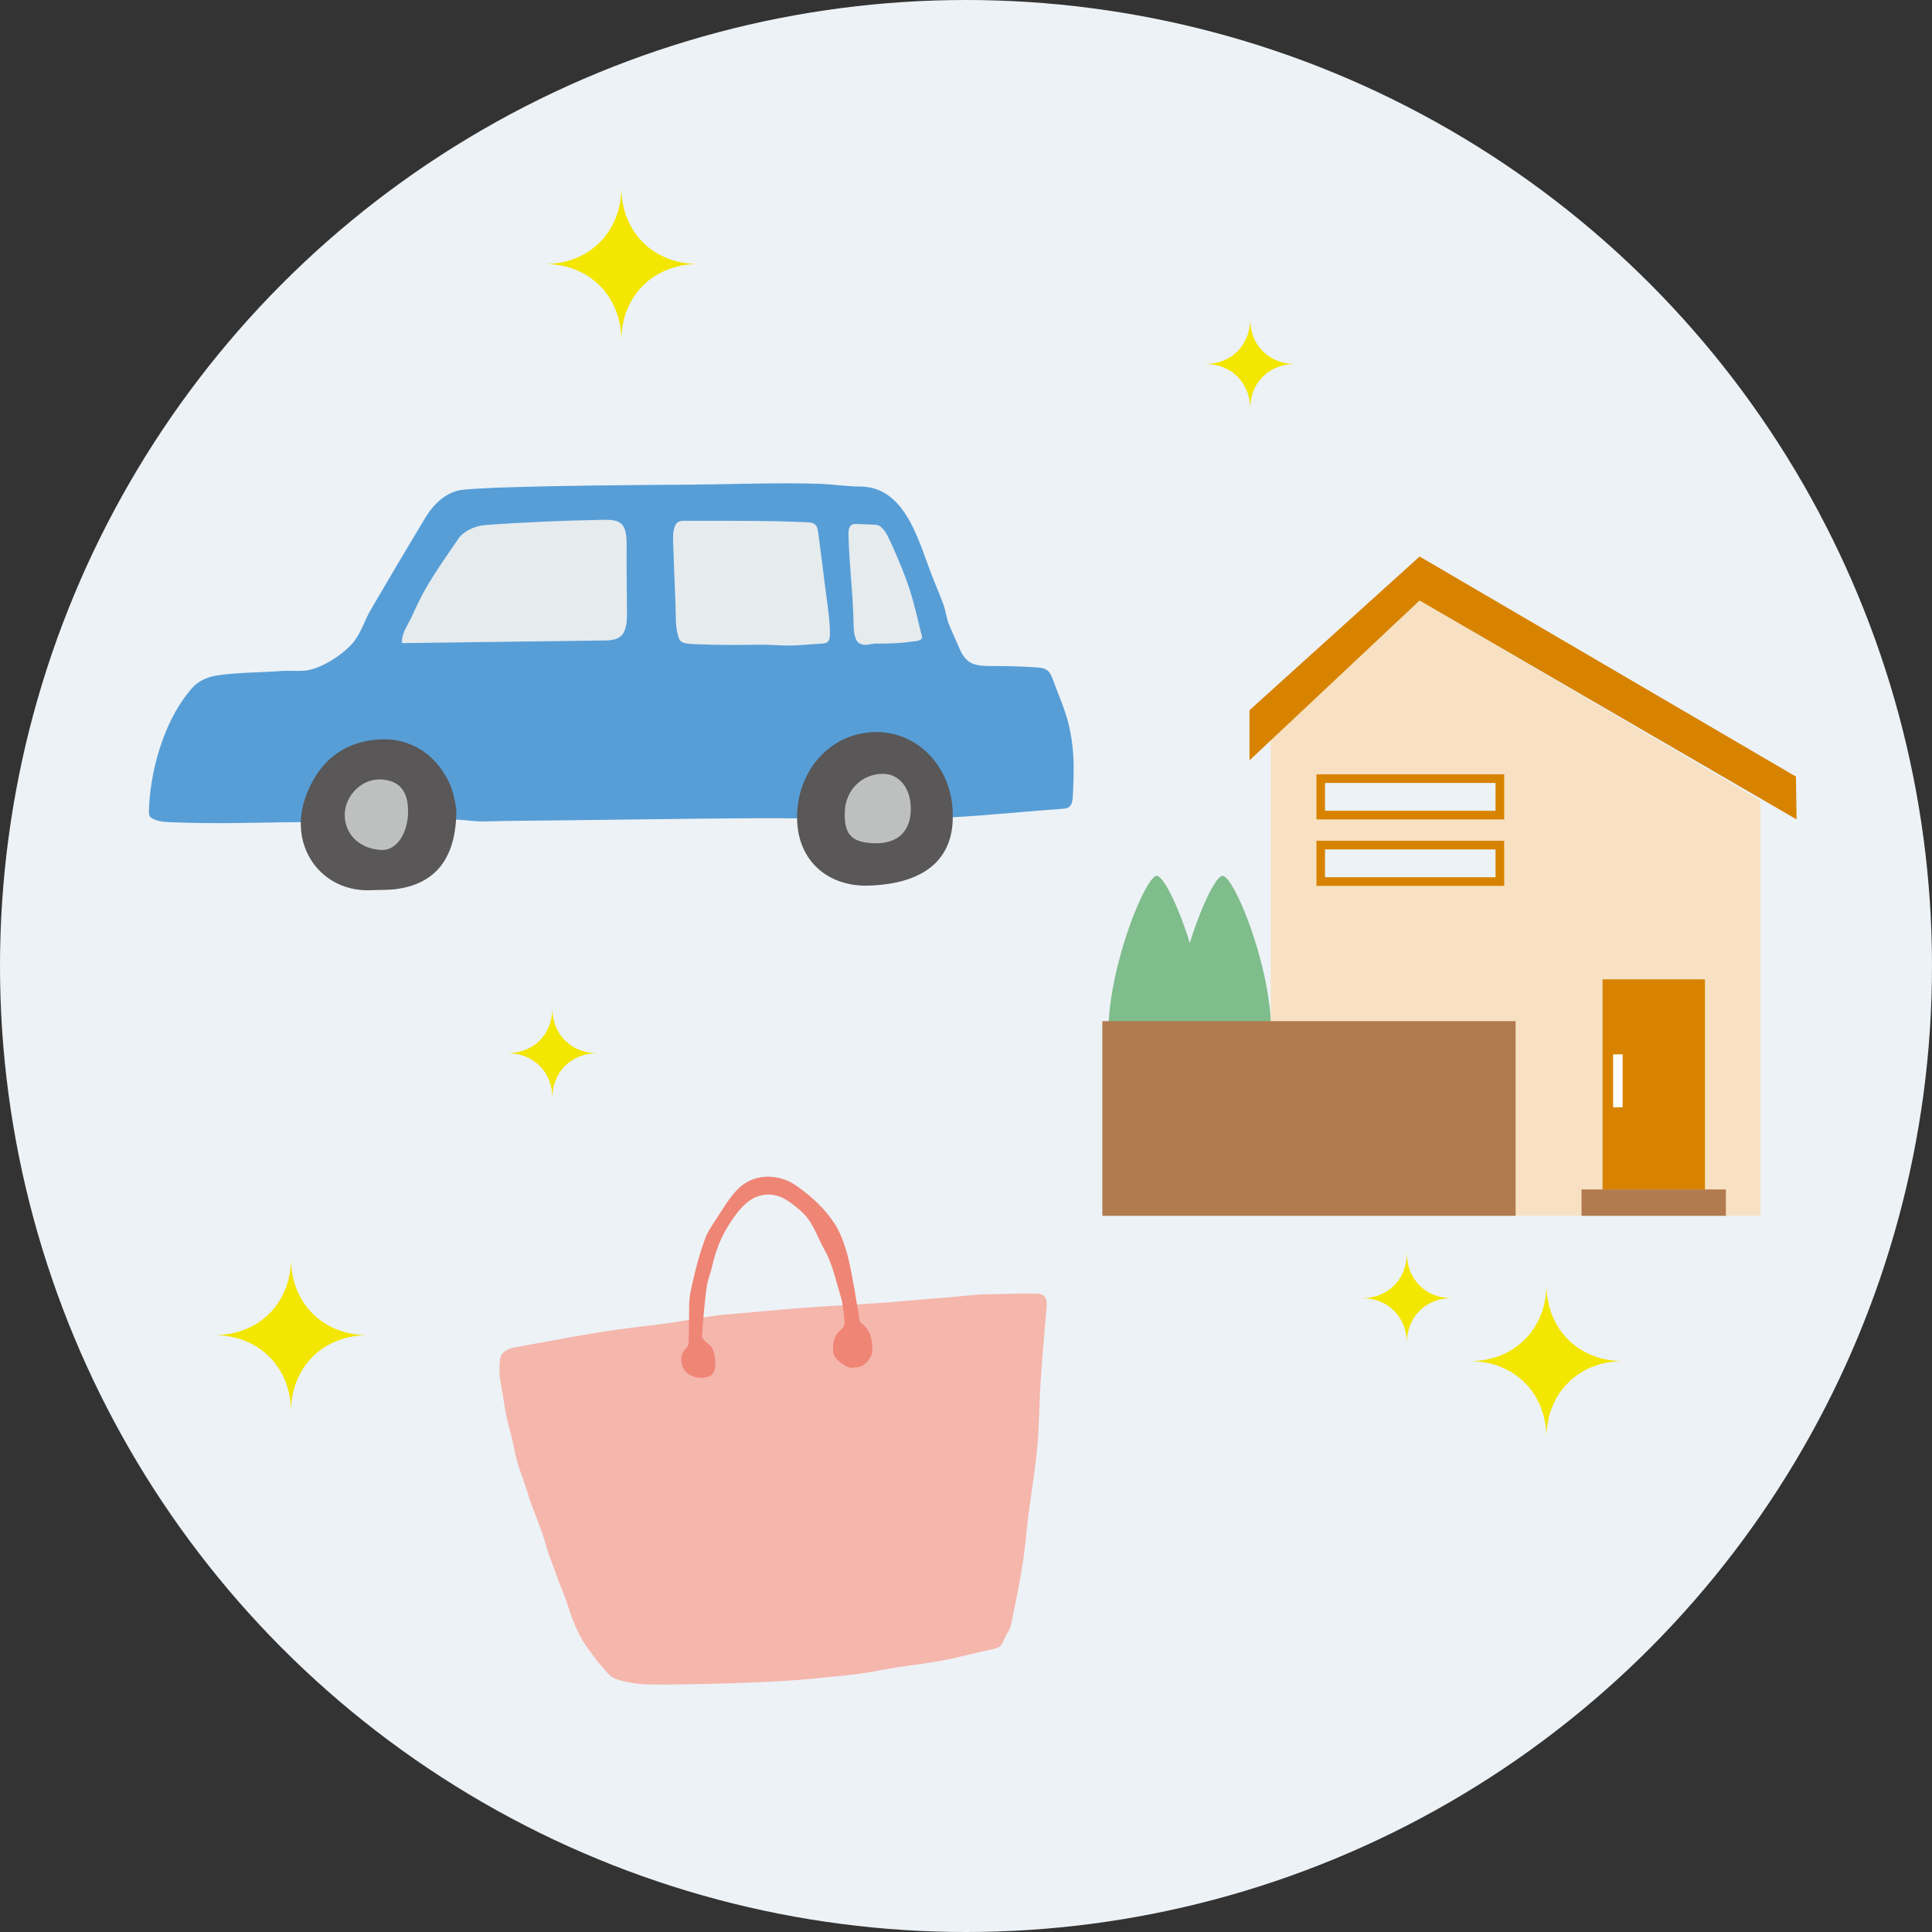 <?xml version="1.0" encoding="UTF-8"?>
<svg id="_レイヤー_1" data-name="レイヤー 1" xmlns="http://www.w3.org/2000/svg" xmlns:xlink="http://www.w3.org/1999/xlink" viewBox="0 0 230 230">
  <rect x="0" y="0" width="230" height="230" fill="#333333" stroke="none"/>
  <defs>
    <style>
      .cls-1 {
        clip-path: url(#clippath);
      }

      .cls-2, .cls-3 {
        fill: #edf2f6;
      }

      .cls-4 {
        fill: none;
        stroke: #935e29;
        stroke-linecap: round;
        stroke-linejoin: round;
        stroke-width: 1.31px;
      }

      .cls-5 {
        fill: #f3e600;
      }

      .cls-5, .cls-6, .cls-7, .cls-8, .cls-9, .cls-10, .cls-11, .cls-12, .cls-13, .cls-14, .cls-3, .cls-15, .cls-16 {
        stroke-width: 0px;
      }

      .cls-6 {
        fill: #f7e1c2;
      }

      .cls-7 {
        fill: #595757;
      }

      .cls-8 {
        fill: #7fbd8c;
      }

      .cls-9 {
        fill: #579ed7;
      }

      .cls-10 {
        fill: #d78300;
      }

      .cls-11 {
        fill: #bebfbf;
      }

      .cls-12 {
        fill: #b17b4f;
      }

      .cls-13 {
        fill: #fff;
      }

      .cls-14 {
        fill: #ef8575;
      }

      .cls-15 {
        fill: #e6ebee;
      }

      .cls-16 {
        fill: #f5b6ac;
      }
    </style>
    <clipPath id="clippath">
      <circle class="cls-3" cx="115" cy="115" r="115"/>
    </clipPath>
  </defs>
  <circle class="cls-2" cx="115" cy="115" r="115"/>
  <g class="cls-1">
    <g>
      <path class="cls-9" d="m127.82,91.37c-.02-1.82-.2-3.61-.67-5.42-.45-1.72-1.19-3.34-1.79-5-.15-.41-.31-.85-.65-1.12-.37-.3-.87-.35-1.34-.38-1.76-.12-3.43-.16-5.19-.16-1.97,0-3.11-.07-3.97-2.12-.39-.93-.84-1.86-1.22-2.79-.31-.76-.38-1.57-.66-2.36-.37-1.06-.84-2.11-1.25-3.15-1.71-4.31-3.19-10.93-8.7-10.95-1.57,0-3.14-.26-4.72-.32-5.04-.17-10.63.06-15.69.1-8.37.06-14.27.08-22.99.36-1.09.04-2.77.14-3.86.24-1.89.19-3.43,1.6-4.45,3.28-2.22,3.67-4.4,7.36-6.56,11.06-.67,1.15-1.06,2.48-1.84,3.56-1.08,1.51-4.05,3.53-6.12,3.65-.89.05-1.79-.03-2.69.03-2.49.19-5.09.16-7.55.52-1.02.15-2.03.53-2.79,1.25-.26.25-.49.53-.71.81-2.97,3.69-4.57,9.44-4.68,14.15,0,.19,0,.39.09.55.07.12.19.2.31.27.66.38,1.44.42,2.19.45,5.69.26,11.41-.01,17.1-.02,3.67,0,7.35-.05,11.02-.13,1.84-.04,3.67-.1,5.51-.15,1.27-.04,2.41.25,3.71.21,3.35-.09,6.71-.1,10.07-.14,3.57-.05,7.14-.09,10.71-.13,3.16-.04,6.32-.08,9.48-.1,6.52-.05,13.03.09,19.55.07,6.4-.02,12.67-.74,19.05-1.21.24-.02.48-.04.68-.16.42-.26.49-.83.52-1.33.06-1.15.11-2.29.09-3.41Z"/>
      <path class="cls-15" d="m47.85,76.38c0,.06,0,.12,0,.18,7.99-.1,15.98-.21,23.97-.31.65,0,1.33-.03,1.9-.37.95-.58.93-2.19.92-3.22-.02-2.57-.06-5.14-.04-7.71.01-2.33-.43-3.1-2.54-3.07-4.79.08-9.58.28-14.36.63-1.09.08-2.5.7-3.11,1.59-1.33,1.96-2.71,3.88-3.9,5.95-.63,1.09-1.16,2.23-1.68,3.38-.43.94-1.16,1.87-1.16,2.95Z"/>
      <path class="cls-15" d="m98.75,74.15c-.11-1.49-.36-2.98-.54-4.45-.25-2.04-.51-4.08-.78-6.12-.05-.36-.11-.86-.37-1.12-.24-.23-.6-.26-.93-.28-1.11-.05-2.22-.09-3.33-.12-3.77-.08-7.53-.05-11.3-.06-.23,0-.47,0-.68.1-.23.1-.39.32-.49.58-.22.56-.22,1.34-.2,1.76.1,2.56.2,5.12.29,7.69.05,1.28-.05,2.63.4,3.85.07.2.21.39.41.48.54.24,1.44.22,2.02.24,2.34.11,4.69.09,7.03.05,1.22-.02,2.44.1,3.66.1,1.27,0,2.55-.17,3.82-.22.27-.01.56-.03.76-.21.25-.22.28-.58.28-.91,0-.46-.02-.92-.05-1.37Z"/>
      <path class="cls-15" d="m109.72,75.6c-.03-.11-.06-.23-.09-.34-.44-1.73-.79-3.4-1.35-5.12-.58-1.79-1.33-3.53-2.1-5.26-.31-.68-.64-1.52-1.2-2.05-.13-.12-.26-.23-.43-.29-.17-.07-.36-.07-.54-.08-.66-.03-1.32-.05-1.99-.08-.18,0-.37-.01-.54.06-.42.18-.48.72-.47,1.16.07,3.6.57,7.25.61,10.88,0,.52.12,1.56.48,1.94.2.21.5.32.79.34.48.04.92-.14,1.4-.14.54,0,1.09,0,1.63-.02,1.07-.03,2.13-.13,3.19-.29.26-.04.57-.12.64-.35.04-.12,0-.24-.03-.36Z"/>
      <path class="cls-7" d="m53.6,93.47c-1.56-3.64-4.73-5.67-8.48-5.44-4.2.25-7.09,2.58-8.64,6.56-2.34,6.02,1.71,11.77,7.91,11.38.86-.05,1.72,0,2.57-.1,4.83-.57,7.39-3.61,7.37-9.54-.11-.45-.24-1.74-.73-2.87Z"/>
      <path class="cls-11" d="m45.26,92.79c-2.23-.07-4.23,1.96-4.22,4.26.01,2.32,1.84,4.04,4.39,4.14,1.8.07,3.19-2.02,3.15-4.74-.03-2.37-1.15-3.6-3.32-3.66Z"/>
      <path class="cls-7" d="m113.42,96.73c-.15-5.43-4.13-9.61-9.14-9.58-5.34.03-9.42,4.52-9.39,10.21.03,5.18,3.75,8.23,8.55,8.07,7.54-.25,10.21-3.95,9.97-8.71Zm-6.52-.08c-.39,1.2-2.1,2.36-3.26,1.31-.44-.4-.59-1.05-.56-1.65.03-.51.18-1.03.53-1.41.64-.71,2.13-.6,2.85-.08.59.43.66,1.16.44,1.83Z"/>
      <path class="cls-11" d="m105.06,92.12c-2.49.03-4.4,1.95-4.49,4.51-.1,2.72.82,3.69,3.54,3.76,2.72.07,4.29-1.39,4.32-4.02.03-2.51-1.37-4.28-3.36-4.25Z"/>
    </g>
    <g>
      <g>
        <line class="cls-4" x1="137.71" y1="123.94" x2="137.71" y2="141.81"/>
        <path class="cls-8" d="m137.71,104.26c-2.09,0-11.86,26.76,0,26.76s2.19-26.66,0-26.76Z"/>
      </g>
      <g>
        <line class="cls-4" x1="145.55" y1="123.94" x2="145.55" y2="141.81"/>
        <path class="cls-8" d="m145.55,104.26c-2.09,0-11.86,26.76,0,26.76s2.19-26.66,0-26.76Z"/>
      </g>
      <polygon class="cls-6" points="209.57 144.73 151.28 144.73 151.28 88.11 169 71.49 209.57 95.28 209.57 144.73"/>
      <polygon class="cls-10" points="213.88 97.55 169 71.49 148.75 90.52 148.75 84.55 169 66.25 213.8 92.45 213.88 97.55"/>
      <g>
        <rect class="cls-3" x="157.23" y="92.7" width="21.32" height="4.34"/>
        <path class="cls-10" d="m178.04,93.21v3.31h-20.3v-3.31h20.3m1.03-1.03h-22.35v5.37h22.35v-5.37h0Z"/>
      </g>
      <g>
        <rect class="cls-3" x="157.23" y="100.61" width="21.32" height="4.34"/>
        <path class="cls-10" d="m178.04,101.12v3.31h-20.3v-3.31h20.3m1.03-1.03h-22.35v5.37h22.35v-5.37h0Z"/>
      </g>
      <rect class="cls-12" x="188.28" y="141.6" width="17.18" height="3.14"/>
      <rect class="cls-10" x="190.78" y="116.59" width="12.19" height="25.01"/>
      <rect class="cls-12" x="131.23" y="121.56" width="49.2" height="23.18"/>
      <rect class="cls-13" x="192.04" y="125.52" width="1.13" height="6.3"/>
    </g>
    <path class="cls-5" d="m148.83,37.98c0,3.11,2.24,5.35,5.35,5.35-3.11,0-5.35,2.24-5.35,5.35,0-3.11-2.24-5.35-5.35-5.35,3.11,0,5.35-2.24,5.35-5.35Z"/>
    <path class="cls-5" d="m65.76,120.03c0,3.11,2.24,5.35,5.35,5.35-3.11,0-5.35,2.24-5.35,5.35,0-3.11-2.24-5.35-5.35-5.35,3.11,0,5.35-2.24,5.35-5.35Z"/>
    <path class="cls-5" d="m167.48,149.19c0,3.11,2.24,5.35,5.35,5.35-3.11,0-5.35,2.24-5.35,5.35,0-3.11-2.24-5.35-5.35-5.35,3.11,0,5.35-2.24,5.35-5.35Z"/>
    <path class="cls-5" d="m184.1,152.91c0,5.31,3.82,9.13,9.13,9.13-5.31,0-9.13,3.82-9.13,9.13,0-5.31-3.82-9.13-9.13-9.13,5.31,0,9.13-3.82,9.13-9.13Z"/>
    <path class="cls-5" d="m34.64,149.82c0,5.31,3.82,9.13,9.13,9.13-5.31,0-9.13,3.82-9.13,9.13,0-5.31-3.82-9.13-9.13-9.13,5.31,0,9.13-3.82,9.13-9.13Z"/>
    <path class="cls-5" d="m73.97,22.3c0,5.31,3.82,9.13,9.13,9.13-5.31,0-9.13,3.82-9.13,9.13,0-5.31-3.82-9.13-9.13-9.13,5.31,0,9.13-3.82,9.13-9.13Z"/>
    <g>
      <path class="cls-16" d="m80.86,157.32c-.63.1-1.26.2-1.91.28-2.48.32-4.98.58-7.45.98-3.18.52-6.84,1.21-10.01,1.78-1.28.23-1.92.7-1.99,1.67-.05.71-.08,1.44.03,2.13.16.96.43,2.45.57,3.41.27,1.84.79,3.11,1.12,4.93.34,1.92,1.1,3.54,1.65,5.41.56,1.9,1.59,4.04,2.1,5.95.41,1.54.91,2.48,1.56,4.47.97,2.13,1.17,3.42,1.92,5.15.35.79.73,1.59,1.22,2.3.57.83,1.32,1.86,1.99,2.63.55.62.97,1.23,1.67,1.47,1.25.43,2.63.62,3.96.65,2.6.04,4.89-.03,7.5-.08,2.5-.05,5.7-.18,8.2-.32,3-.17,4.38-.36,7.37-.65.56-.05,2.36-.26,2.92-.37,1.2-.22,2.4-.44,3.61-.63,1.66-.26,3.33-.45,4.98-.74,2.07-.37,4.1-.95,6.13-1.37.36-.07.74-.15,1.03-.38.4-.32.46-.79.68-1.21.25-.46.52-.76.64-1.3.51-2.44,1.01-4.89,1.4-7.36.31-1.91.44-3.84.68-5.76.35-2.72.81-5.44,1.06-8.17.24-2.53.22-5.09.39-7.63.2-3.01.46-6.02.72-9.03.08-.95-.2-1.51-1.24-1.53-2.11-.04-3.85.06-5.96.09-.87,0-2.1.13-2.98.22-2.36.23-4.73.38-7.1.6-3.96.36-7.91.5-11.88.8-2.94.22-5.86.52-8.8.76-1.97.16-3.86.53-5.79.84Z"/>
      <path class="cls-14" d="m101.75,153.62c-.29-1.45-.52-3.04-.96-4.57-.34-1.18-.79-2.38-1.45-3.4-1.18-1.81-2.78-3.27-4.57-4.51-2.25-1.56-5.25-1.42-7.08.57-1.08,1.17-1.77,2.46-2.67,3.79-.3.45-.83,1.29-1.01,1.78-.9,2.46-1.29,4.15-1.78,6.38-.29,1.33-.15,2.74-.22,4.12-.01.26,0,1.29-.02,1.54-.02.29.05.59-.08.86-.09.19-.26.33-.39.49-.64.74-.53,1.98.16,2.68.71.71,2.19.93,3.04.33.72-.51.49-3-.22-3.54-.38-.29-.96-.74-.93-1.08.13-1.76.32-4.33.6-6.08.11-.69.41-1.35.56-2.04.41-1.86,1.08-3.68,2.14-5.28.85-1.29,1.88-2.76,3.4-3.25,2.15-.69,3.61.5,5.02,1.71,1.5,1.28,1.95,3.05,2.89,4.72.94,1.67,1.34,3.66,1.91,5.52.28.91.35,1.88.44,2.83.02.24.03.49-.07.7-.1.21-.29.36-.47.51-.67.57-.83,1.39-.82,2.24,0,.27.03.55.16.78.26.45.87.93,1.31,1.17.16.09.33.18.51.22.12.02.24.02.36.01.4-.02.82-.04,1.17-.24.34-.19.62-.52.84-.84.42-.59.39-1.38.26-2.08-.14-.78-.41-1.47-1.05-1.98-.13-.1-.28-.2-.36-.35-.13-.25-.08-.63-.13-.91-.05-.25-.11-.52-.16-.78-.11-.67-.23-1.35-.34-2.02Z"/>
    </g>
  </g>
</svg>